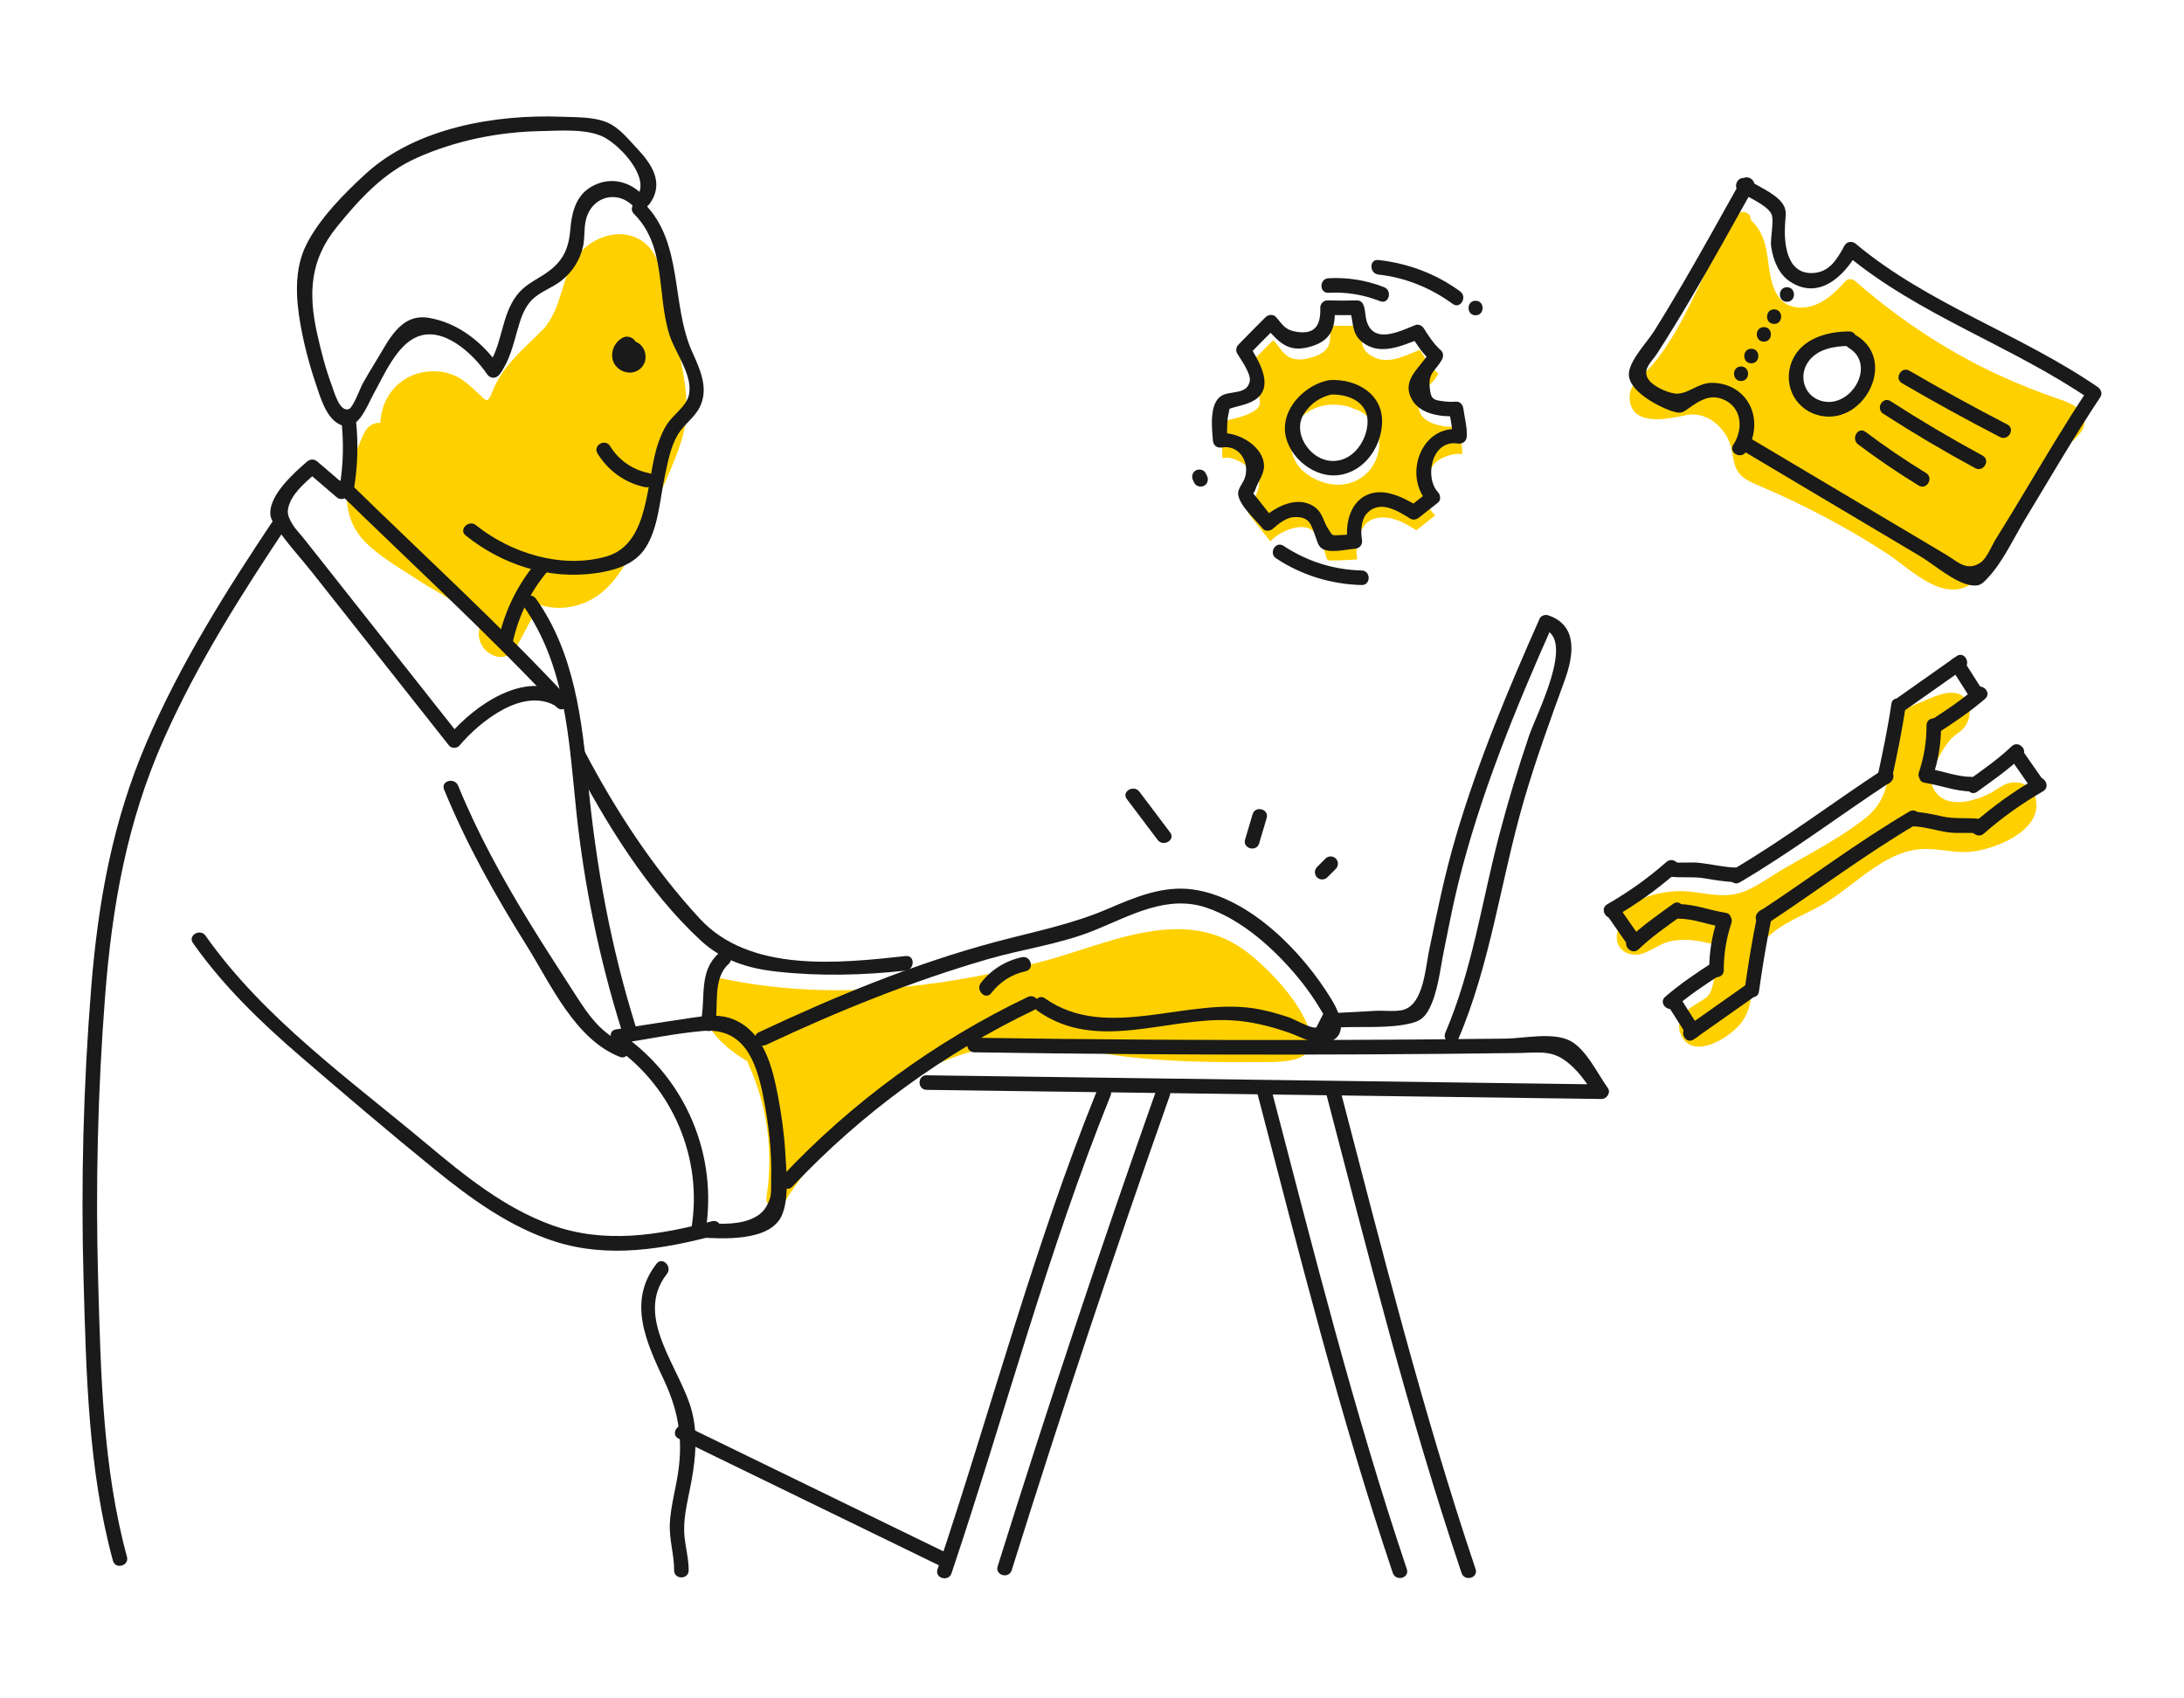 <svg fill="none" height="350" viewBox="0 0 450 350" width="450" xmlns="http://www.w3.org/2000/svg"><path d="m419.517 164.926c-.435-2.507-2.429-3.921-4.904-3.668-1.641.168-2.579 1.067-3.955 1.879-2.973 1.752-9.81 4.121-12.285-.61-1.515-2.895 2.138-8.704 3.705-10.332.932-.968 2.201-1.509 2.94-2.702 1.175-1.895 1.311-4.765-.748-6.135-2.518-1.675-6.27.504-8.644 1.422-3.094 1.199-5.118 2.322-5.737 5.732-1.265 6.979.719 13.242-5.77 18.279-5.075 3.939-11.062 7.045-16.619 10.25-2.705 1.56-5.727 3.897-8.694 4.864-4.188 1.365-7.816-.105-11.922-.247-5.114-.177-9.869 1.564-13.948 4.571-1.352.997-.53 2.951.726 3.109-.201.198-.359.462-.434.812-.533 2.481.985 4.509 3.648 4.597 2.208.073 4.25-1.769 6.246-2.458 3.689-1.275 7.824-.34 11.579.795-.538 2.403-1.077 4.806-1.615 7.208-.786 3.506-1.391 3.142-4.079 4.91-2.087 1.372-3.787 3.306-2.713 5.918 2.355 5.729 10.5.574 12.728-2.68 2.505-3.659 1.572-7.194 2.16-11.313 1.109-7.765 9.274-9.583 15.013-13.113 4.045-2.487 7.531-5.788 11.606-8.227 2.542-1.521 5.195-2.647 8.185-2.815 3.297-.185 6.525.835 9.832.575 4.838-.379 14.826-4.133 13.699-10.621z" fill="#ffd000"/><path d="m429.364 86.119c-.662-2.631-4.028-3.479-6.186-4.246-5.132-1.823-10.152-3.897-15.015-6.358-9.349-4.731-17.991-10.659-25.865-17.564-.567-.497-1.519-.623-2.072 0-2.317 2.612-5.246 5.36-8.964 5.428-5.898.107-6.461-5.823-7.033-10.219-.416-3.199-1.274-5.806-3.547-7.883.248-1.333-1.834-2.318-2.754-.937-4.411 6.627-7.341 14.004-11.051 21.015-1.879 3.551-3.967 6.993-6.593 10.047-1.545 1.797-4.455 3.56-4.502 6.233-.111 6.43 7.763 4.752 11.421 3.954 3.246-.708 6.101.827 8.021 3.48 1.539 2.126 1.517 3.745 2.044 6.078.72 3.193 2.856 3.953 5.716 5.177 8.948 3.83 17.564 8.398 25.734 13.689 4.676 3.028 11.507 10.336 17.488 6.301 2.364-1.594 3.526-4.402 4.691-6.877 1.845-3.921 3.86-7.715 6.34-11.279 2.712-3.898 5.822-7.46 9.246-10.745 1.521-1.456 3.485-2.893 2.881-5.294zm-46.036-8.318c-.006 2.001-.818 3.936-2.699 5.035-2.039 1.191-4.568.856-6.519-.331-1.288-.783-2.58-1.964-3.26-3.332-.71-1.429-1.03-2.956-.613-4.537.398-1.511 1.398-2.752 2.717-3.567 1.914-1.182 4.361-1.265 6.535-1.054.874.003 1.69.224 2.446.662.327.253.654.505.98.758.952.874 1.363 2.173 1.419 3.426.046.998-.382 2.109-1.006 2.94z" fill="#ffd000"/><path d="m269.684 211.996c-1.953-5.571-7.565-11.589-12.046-15.249-13.404-10.95-29.371-2.017-43.887 1.667-21.236 5.389-43.385 7.819-65.002 3.236-.605-.128-1.42-.049-1.837.485-5.268 6.749.983 12.918 6.777 16.398.104.062.207.106.309.146.03.153.075.307.146.464 3.948 8.689 5.249 18.097 3.787 27.53-.315 2.03 2.246 3.384 3.451 1.455 9.286-14.865 24.409-28.509 41.983-32.221 9.651-2.039 19.181.742 28.757 1.863 9.367 1.096 18.811 1.173 28.231 1.112 4.782-.028 11.731-.04 9.331-6.886z" fill="#ffd000"/><path d="m139.222 69.546c-.814-3.694-1.618-7.391-2.441-11.083-.606-2.721-1.155-5.509-3.122-7.614-3.807-4.073-9.963-2.949-13.666.704-4.677 4.615-3.721 11.901-8.354 16.58-3.991 4.03-8.049 7.176-10.195 12.609-1.023 2.589-1.196 1.886-3.133.117-1.206-1.102-2.38-2.273-3.829-3.069-2.566-1.409-5.729-1.636-8.507-.8-4.649 1.399-7.461 5.633-7.601 10.155-1.325-.071-2.63.551-3.387 2.187-3.431 7.415-6.091 16.298.658 22.763 3.205 3.068 7.335 5.308 10.994 7.778 2.317 1.565 12.668 6.647 12.084 10.069-.755 4.432 5.332 7.835 7.766 3.274 1.536-2.879 3.072-5.757 4.608-8.636 2.919 1.036 6.241.884 9.24-.322 5.368-2.158 8.383-7.318 10.72-12.318 3.17-6.783 6.907-13.661 9.247-20.784 2.391-7.279.509-14.383-1.082-21.61z" fill="#ffd000"/><path d="m130.624 44.071c6.732 6.702 4.654 16.648 7.329 24.993 1.192 3.719 5.023 8.48 3.934 12.546-.585 2.182-3.191 3.877-4.436 5.787-.757 1.161-1.295 2.429-1.761 3.727-2.693 7.506-1.562 20.931-10.765 23.552-9.173 2.611-19.645-.664-26.858-6.452-1.492-1.197-3.628.913-2.121 2.121 7.55 6.058 17.103 9.145 26.792 7.779 3.666-.517 7.624-1.619 9.928-4.748 3.01-4.088 3.294-10.645 4.358-15.466.623-2.822 1.144-5.842 2.646-8.353 1.228-2.053 3.392-3.46 4.481-5.602 1.967-3.87.095-7.827-1.528-11.44-4.39-9.777-1.794-22.517-9.877-30.565-1.37-1.364-3.492.757-2.122 2.121z" fill="#1a1a1a"/><path d="m128.204 69.642c-1.454.842-2.264 2.443-2.04 4.106.231 1.719 1.77 2.961 3.47 3.04 1.559.072 3.025-1.015 3.316-2.562.318-1.685-.579-3.439-2.286-3.908-1.008-.277-2.22.343-2.46 1.397-.241 1.056.317 2.164 1.397 2.46-.159-.044-.303-.171-.419-.281.23.219-.073-.154-.116-.219-.051-.14-.06-.157-.027-.053.028.108.029.086.004-.067-.016-.177-.02-.176-.012.004.014-.088.028-.176.041-.263-.058.256.004-.007.062-.104.112-.186.284-.243.443-.362.146-.11-.115-.032.085-.018.436.029-.541-.112.209-.002-.224-.033-.091-.033.058.033-.211-.093-.068-.071.042.043.288.298.042-.036.082.138.017.072.03.401.052.212.025-.214-.153.295.001-.046-.076.167-.089.194-.005.011.148-.323-.089.086.05-.066.182-.199-.35.206.072-.039.906-.524 1.301-1.831.718-2.736-.589-.914-1.767-1.279-2.737-.718z" fill="#1a1a1a"/><path d="m123.113 93.442c2.191 3.576 5.675 6.091 9.792 6.947 1.884.392 2.69-2.5.798-2.893-3.375-.701-6.192-2.618-7.999-5.568-1.007-1.644-3.603-.139-2.591 1.514z" fill="#1a1a1a"/><path d="m133.16 41.026c-2.377-3.069-6.236-4.621-10.002-3.171-4.347 1.674-5.31 5.454-5.672 9.652-.39 4.539-2.019 6.999-5.933 9.403-1.877 1.153-3.669 2.118-5.046 3.905-3.343 4.341-2.918 10.359-6.136 14.799h2.59c-3.404-4.967-8.518-9.099-14.616-10.112-5.895-.98-8.3 4.763-10.959 9.056-.908 1.467-1.787 2.953-2.636 4.455-.506.896-1.965 4.961-2.875 5.288-1.902.684-3.018-3.536-3.487-4.795-1.288-3.456-2.221-7.071-3.025-10.668-1.862-8.332-1.512-15.21 3.988-22.003 4.654-5.748 9.577-11.166 16.424-14.253 8.044-3.627 16.917-5.402 25.717-5.567 3.853-.072 9.613-.572 13.117 1.346 3.395 1.858 9.403 8.311 6.659 12.117-1.131 1.568 1.47 3.068 2.59 1.514 3.108-4.31.401-8.235-2.711-11.52-1.781-1.88-3.571-4.183-6.024-5.23-2.779-1.187-6.416-1.062-9.369-1.179-13.563-.534-29.94 2.229-40.302 11.665-4.444 4.047-9.656 9.313-12.365 14.758-2.51 5.046-2.129 11.058-1.17 16.442.722 4.056 1.79 8.146 3.113 12.046.884 2.607 2.048 6.88 4.675 8.342 3.934 2.189 5.81-3.509 7.215-6.037 2.205-3.966 4.789-10.129 9.036-11.876 5.414-2.228 11.494 3.464 14.413 7.723.673.982 1.91.939 2.59 0 2.009-2.772 2.733-5.844 3.651-9.09.643-2.274 1.378-4.698 3.141-6.383 1.696-1.62 4.098-2.367 5.927-3.814 2.246-1.776 3.809-4.214 4.444-7.007.403-1.769.174-3.609.565-5.372 1.161-5.235 7.052-6.572 10.348-2.317 1.184 1.529 3.293-.608 2.125-2.117z" fill="#1a1a1a"/><path d="m70.301 86.3c.548 4.689.47 9.335-.323 13.993-.322 1.888 2.569 2.7 2.893.798.84-4.928 1.012-9.82.431-14.791-.222-1.895-3.225-1.917-3.001 0z" fill="#1a1a1a"/><path d="m71.482 100.339c-2.029-1.739-4.059-3.478-6.088-5.218-.65-.557-1.467-.565-2.121 0-2.648 2.287-7.426 6.556-7.58 10.38-.053 1.327.498 1.985 1.185 3.043 2.131 3.283 4.948 6.261 7.377 9.334 9.426 11.927 18.852 23.853 28.279 35.78.474.6 1.643.568 2.121 0 4.225-5.017 13.413-12.373 20.185-7.952 1.621 1.059 3.126-1.538 1.514-2.59-8.034-5.245-18.661 2.294-23.82 8.421h2.121c-7.172-9.075-14.344-18.149-21.516-27.224-3.484-4.408-6.967-8.815-10.451-13.223-.792-1.002-1.812-2.012-2.459-3.111-1.087-1.846-1.183-2.656-.494-4.38.962-2.408 3.729-4.687 5.66-6.355-.707 0-1.414 0-2.121 0 2.029 1.739 4.059 3.478 6.088 5.218 1.457 1.248 3.589-.864 2.12-2.123z" fill="#1a1a1a"/><path d="m116.821 143.599c-14.33-15.349-30.005-29.605-44.997-44.309-1.379-1.353-3.503.767-2.121 2.121 14.992 14.704 30.668 28.96 44.997 44.309 1.32 1.415 3.438-.71 2.121-2.121z" fill="#1a1a1a"/><path d="m105.648 132.377c1.2-5.429 3.551-10.326 7.129-14.592 1.233-1.47-.879-3.603-2.121-2.121-3.905 4.655-6.588 9.977-7.901 15.916-.416 1.881 2.476 2.684 2.893.797z" fill="#1a1a1a"/><path d="m107.86 124.909c8.676 12.277 9.339 27.392 10.838 41.841 1.602 15.44 4.72 30.62 9.347 45.437.573 1.837 3.471 1.053 2.893-.798-5.046-16.162-8.073-32.604-9.711-49.44-1.306-13.426-2.775-27.232-10.776-38.555-1.106-1.563-3.708-.066-2.591 1.515z" fill="#1a1a1a"/><path d="m91.498 162.699c4.601 11.248 10.527 21.807 16.968 32.094 4.981 7.954 9.973 19.379 19.258 23.011 1.799.704 2.578-2.196.798-2.893-5.324-2.083-8.191-7.199-11.152-11.768-2.776-4.284-5.542-8.576-8.213-12.926-5.58-9.087-10.723-18.435-14.765-28.316-.722-1.762-3.626-.99-2.894.798z" fill="#1a1a1a"/><path d="m117.832 156.291c6.9 13.166 15.501 27.292 26.506 37.487 4.49 4.159 9.764 5.796 15.761 6.456 8.809.97 17.725.749 26.521-.217 1.898-.208 1.92-3.211 0-3-13.899 1.526-32.147 3.458-42.466-7.735-9.463-10.264-17.266-22.168-23.732-34.506-.896-1.71-3.486-.195-2.59 1.515z" fill="#1a1a1a"/><path d="m147.298 211.394c.871-4.093-.583-9.639 2.835-12.742 1.433-1.301-.694-3.417-2.121-2.121-4.113 3.734-2.575 9.216-3.606 14.066-.401 1.882 2.49 2.687 2.892.797z" fill="#1a1a1a"/><path d="m127.705 215.035c5.656-.869 11.373-2.069 17.075-2.572 8.534-.753 11.043 6.283 12.453 13.359 1.14 5.722 1.846 11.567 1.652 17.41-.037 1.117.107 2.693-.249 3.755-.811 2.42-2.036 3.499-4.117 4.328-3.061 1.219-7.364.88-10.611.685.482.633.964 1.266 1.446 1.899 2.614-15.722-3.987-31.5-17.049-40.644-1.585-1.11-3.086 1.49-1.514 2.59 11.869 8.309 18.047 22.956 15.67 37.256-.165.995.4 1.836 1.446 1.899 4.938.297 14.931.958 17.251-4.692 1.462-3.559.857-8.983.648-12.723-.219-3.904-.768-7.795-1.497-11.634-1.138-5.99-2.899-13.334-9.23-15.896-2.769-1.12-5.618-.744-8.49-.322-5.232.769-10.455 1.606-15.682 2.409-1.901.293-1.094 3.184.798 2.893z" fill="#1a1a1a"/><path d="m163.283 244.519c14.303-15.179 31.172-27.477 49.987-36.472 1.741-.832.221-3.42-1.514-2.59-19.031 9.097-36.129 21.59-50.595 36.941-1.323 1.404.795 3.53 2.122 2.121z" fill="#1a1a1a"/><path d="m157.871 215.319c14.737-6.929 29.99-13.115 45.648-17.65 7.313-2.118 14.915-3.089 22-5.963 7.372-2.991 14.937-7.413 23.092-4.645 7.31 2.481 13.912 8.456 18.765 14.299 1.287 1.549 2.478 3.171 3.582 4.854.586.896 1.146 1.808 1.679 2.737-.471.925-.942 1.849-1.413 2.773-.948.377-4.557-1.708-5.609-2.059-2.042-.682-4.113-1.274-6.228-1.686-14.383-2.801-31.14 6.88-44.079-2.24-1.581-1.115-3.082 1.486-1.514 2.59 12.193 8.594 26.361 1.275 39.721 1.923 4.169.202 8.253 1.226 12.179 2.598 2.362.826 5.484 2.763 8.101 1.898 4.233-1.398 2.173-6.115.613-8.694-5.868-9.703-16.778-21.051-28.548-22.743-6.2-.891-12.036 1.598-17.605 3.987-7.505 3.22-15.121 4.676-22.96 6.763-16.821 4.478-33.212 11.272-48.939 18.666-1.745.822-.224 3.409 1.515 2.592z" fill="#1a1a1a"/><path d="m204.236 204.666c1.815-2.348 4.198-3.886 7.103-4.514 1.886-.408 1.088-3.301-.798-2.893-3.343.723-6.333 2.576-8.427 5.285-1.165 1.509.943 3.648 2.122 2.122z" fill="#1a1a1a"/><path d="m39.762 194.342c6.236 8.862 13.985 16.323 22.168 23.373 9.138 7.872 18.343 15.72 27.709 23.321 7.478 6.069 15.488 11.881 24.766 14.829 10.966 3.485 22.223 1.571 33.086-1.301 1.865-.493 1.074-3.388-.798-2.893-10.951 2.895-22.097 4.729-33.041.776-9.719-3.511-17.941-10.186-25.768-16.74-15.763-13.199-33.586-25.901-45.532-42.879-1.102-1.568-3.704-.07-2.59 1.514z" fill="#1a1a1a"/><path d="m26.161 320.824c-5.013-18.39-5.394-37.877-5.935-56.829-.557-19.504-.083-39.035 1.411-58.49 1.436-18.702 4.505-36.114 12.178-53.343 6.9-15.491 16.015-29.855 25.418-43.922 1.076-1.61-1.522-3.113-2.59-1.514-9.883 14.783-19.431 29.903-26.455 46.29-7.007 16.347-9.978 32.863-11.395 50.506-1.616 20.11-2.143 40.306-1.567 60.472.549 19.216.959 38.978 6.042 57.627.507 1.861 3.402 1.071 2.893-.797z" fill="#1a1a1a"/><path d="m135.292 260.407c-6.074 7.749-2.172 16.138 1.536 24.053 3.251 6.938 4.036 13.04 2.615 20.666-.533 2.861-1.24 5.722-1.418 8.638-.207 3.391.886 6.492.874 9.854-.007 1.931 2.993 1.933 3 0 .01-2.717-.843-5.286-.928-7.997-.112-3.573.921-7.104 1.536-10.597.83-4.714 1.262-9.467.058-14.159-2.281-8.896-12.145-19.416-5.152-28.337 1.179-1.502-.93-3.64-2.121-2.121z" fill="#1a1a1a"/><path d="m139.824 296.474 54.531 26.538c1.729.841 3.252-1.745 1.514-2.59-18.177-8.846-36.354-17.692-54.531-26.538-1.729-.842-3.251 1.744-1.514 2.59z" fill="#1a1a1a"/><path d="m190.916 224.593c46.358.628 92.717 1.257 139.075 1.885 1.058.014 1.976-1.317 1.295-2.257-2.061-2.844-4.499-8.073-7.803-9.752-3.585-1.821-9.429-.479-13.312-.431-12.268.15-24.537.243-36.806.279-24.207.07-48.414-.088-72.618-.457-1.931-.029-1.932 2.971 0 3 21.552.329 43.105.492 64.66.472 10.611-.009 21.222-.062 31.833-.157 5.305-.048 10.611-.106 15.916-.175 3.491-.045 6.232-.606 9.165 1.44 2.799 1.953 4.387 4.551 6.375 7.295.432-.752.863-1.505 1.295-2.257-46.358-.628-92.717-1.257-139.075-1.885-1.931-.026-1.932 2.974 0 3z" fill="#1a1a1a"/><path d="m275.578 211.738c4.83-.262 10.627.295 15.311-.906 1.644-.421 2.57-1.111 3.414-2.604 1.936-3.425 2.42-8.456 3.2-12.292.944-4.638 1.82-9.28 2.956-13.876 4.53-18.335 11.722-35.853 19.372-53.074-.565.23-1.129.46-1.694.689 6.467 2.127-1.592 17.558-3.076 21.928-2.286 6.731-4.332 13.543-6.138 20.418-3.575 13.615-5.53 27.777-11.116 40.784-.754 1.755 1.83 3.285 2.59 1.514 6.775-15.777 8.85-33.129 13.648-49.542 2.433-8.323 5.378-16.434 8.345-24.575 1.838-5.042 2.854-11.345-3.456-13.421-.569-.187-1.438.112-1.694.689-6.496 14.625-12.687 29.429-17.229 44.794-2.321 7.851-3.943 15.8-5.593 23.81-.708 3.435-1.116 10.424-4.906 11.908-1.586.621-4.208.228-5.972.323-2.654.144-5.309.287-7.963.431-1.919.106-1.931 3.106.001 3.002z" fill="#1a1a1a"/><path d="m241.108 171.563c-2.115-2.805-4.229-5.611-6.344-8.416-1.148-1.523-3.754-.029-2.59 1.514 2.115 2.805 4.229 5.611 6.344 8.416 1.147 1.523 3.753.029 2.59-1.514z" fill="#1a1a1a"/><path d="m259.436 173.812c.517-1.742 1.033-3.484 1.55-5.227.55-1.855-2.344-2.647-2.893-.798-.517 1.742-1.033 3.484-1.55 5.227-.55 1.855 2.345 2.647 2.893.798z" fill="#1a1a1a"/><path d="m273.482 180.804c.586-.586 1.171-1.171 1.757-1.757.573-.573.573-1.548 0-2.121-.575-.575-1.547-.575-2.121 0-.586.586-1.171 1.171-1.757 1.757-.573.573-.573 1.548 0 2.121.575.575 1.547.575 2.121 0z" fill="#1a1a1a"/><path d="m225.944 224.951c-12.967 32.122-21.777 65.665-32.78 98.466-.615 1.835 2.281 2.621 2.893.798 11.003-32.801 19.813-66.344 32.78-98.466.722-1.79-2.178-2.568-2.893-.798z" fill="#1a1a1a"/><path d="m238.147 224.95c-11.459 32.414-22.324 65.034-32.587 97.847-.578 1.847 2.318 2.637 2.893.798 10.263-32.813 21.128-65.433 32.587-97.847.645-1.824-2.253-2.608-2.893-.798z" fill="#1a1a1a"/><path d="m273.174 225.073c8.667 33.208 17.025 66.533 27.97 99.084.612 1.82 3.511 1.04 2.893-.798-10.945-32.552-19.303-65.876-27.97-99.084-.488-1.866-3.382-1.075-2.893.798z" fill="#1a1a1a"/><path d="m259.007 225.073c8.671 33.207 17.029 66.531 27.97 99.084.612 1.821 3.51 1.04 2.893-.798-10.941-32.553-19.299-65.877-27.97-99.084-.487-1.866-3.382-1.075-2.893.798z" fill="#1a1a1a"/><path d="m300.53 87.961c-1.87.159-7.785-.175-8.199-3.851s3.054-4.686 4.015-7.147c-1.83-1.454-2.509-2.886-3.769-4.854-2.318.768-6.065 3.108-9.373 1.546s-2.356-3.483-2.724-5.278l-.428-1.281c-2.003.073-4.01.07-6.013-.008.053 3.078.666 5.406-4.235 6.693s-5.611-1.845-7.447-3.697c-1.3 1.263-5.638 5.699-5.638 5.699s3.404 5.519 2.792 7.67c-.613 2.151-6.941 3.141-7.106 3.292-.192.175-.815 5.385-.494 7.711 2.211-.822 6.15 2.012 7.293 4.075 1.143 2.063-2.214 6.317-2.095 6.943.072.38 3.279 4.391 4.636 6.086 1.611-1.773 5.121-3.407 7.445-2.829s3.363 3.346 3.955 5.666c.094.367.174.773.467 1.012.307.251 4.426-.024 6.068-.14-.507-1.827-.045-7.243 3.386-8.346s6.82 1.175 8.779 2.343c1.297-1.025 2.594-2.049 3.892-3.074-1.297-1.056-1.873-2.802-1.892-4.474-.019-1.673-.016-1.701.448-3.308.387-1.34.464-1.909 1.362-2.977s4.265-2.31 5.56-1.792c.311-1.249-.612-4.395-.685-5.68zm-20.278 10.639c-3.604 2.296-8.279 1.291-11.442-1.255-2.967-2.387-3.784-6.87-1.673-10.083 2.372-3.609 6.873-4.573 10.853-3.412.335.098.645.232.935.389.608.172 1.203.416 1.773.768 1.618.999 2.845 2.683 3.273 4.539.803 3.476-.713 7.14-3.719 9.054z" fill="#ffd000"/><g fill="#1a1a1a"><path d="m274.086 81.318c3.905-.178 8.047 1.638 7.673 6.13-.344 4.13-3.769 8.332-8.292 7.427-3.969-.794-7.095-5.858-4.852-9.508 1.322-2.151 3.465-3.621 5.869-4.103 1.891-.379 1.091-3.271-.798-2.893-4.483.899-9.016 5.164-8.948 10.001.071 5.091 5.311 9.786 10.294 9.597 5.528-.21 9.388-5.287 9.727-10.522.395-6.097-5.04-9.386-10.673-9.13-1.922.088-1.933 3.089 0 3.001z"/><path d="m279.549 61.91c-2.007.054-4.005.051-6.013-.008-.793-.023-1.524.706-1.5 1.5.098 3.23-.771 5.693-5.004 4.954-2.326-.406-2.7-1.406-4.117-3.019-.538-.612-1.573-.54-2.121 0-1.904 1.875-3.769 3.79-5.638 5.699-.46.47-.581 1.245-.235 1.818.757 1.253 2.879 4.177 2.586 5.688-.561 2.89-3.981 1.903-5.815 3.008-2.577 1.554-1.992 6.611-1.784 9.22.083 1.047.887 1.61 1.899 1.446 3.942-.637 5.935 3.757 4.477 6.768-.384.793-1.246 1.838-1.178 2.804.167 2.335 3.707 5.437 5.075 7.147.522.653 1.576.497 2.121 0 1.021-.93 2.74-2.26 4.178-2.361 3.561-.248 3.679 1.782 4.547 3.943.346.863.496 1.944 1.325 2.501 1.615 1.086 5.041.187 6.825.065 1.029-.071 1.633-.898 1.446-1.899-.288-1.542-.174-4.015.895-5.246 2.757-3.176 6.619-.535 9.067.937.625.376 1.291.181 1.818-.235 1.297-1.025 2.594-2.049 3.892-3.074.654-.516.498-1.582 0-2.121-2.862-3.099-1.304-10.851 4.018-10.044.994.151 1.838-.388 1.899-1.446.113-1.947-.429-3.761-.686-5.681-.104-.773-.603-1.543-1.5-1.5-.745.036-1.496.049-2.239-.038-2.432-.284-2.989-.32-3.218-3.035-.254-3.016 1.263-3.25 2.568-5.669.303-.562.268-1.366-.235-1.818-1.486-1.335-2.487-2.873-3.534-4.551-.325-.52-1.07-.927-1.694-.689-2.89 1.101-8.482 4.122-10.045-.669-.339-1.041-.273-2.215-.635-3.297-.609-1.822-3.507-1.041-2.893.798.814 2.436.3 4.868 2.517 6.647 3.662 2.939 8.082.851 11.854-.586-.565-.23-1.129-.46-1.694-.689 1.199 1.921 2.308 3.635 4.003 5.158-.078-.606-.156-1.212-.235-1.818-1.752 3.25-6.083 5.684-3.537 9.968 1.731 2.911 5.949 3.436 9.016 3.288-.5-.5-1-1-1.5-1.5.253 1.883.796 3.782.686 5.681.633-.482 1.266-.964 1.899-1.446-8.283-1.256-12.095 9.473-6.937 15.058 0-.707 0-1.414 0-2.121-1.297 1.025-2.594 2.049-3.892 3.074.606-.078 1.212-.156 1.818-.235-3.324-2-7.887-4.313-11.539-1.656-2.774 2.018-3.419 6.197-2.83 9.353.482-.633.964-1.266 1.446-1.899-.993.068-1.987.139-2.981.183-1.951.085-1.543.173-2.445-1.139-1.147-1.669-1.172-3.566-3.097-4.801-3.446-2.21-7.82.068-10.474 2.487h2.121c-1.097-1.371-2.178-2.754-3.261-4.137-1.247-1.593-.776-.568-.396-1.752.595-1.855 2.077-3.404 1.754-5.519-.591-3.867-5.833-6.658-9.391-6.083.633.482 1.266.964 1.899 1.446-.124-1.556-.088-3.107.054-4.662.046-.508.832-3.054-.088-2.014-.549.621-.137.355.376.17 1.977-.715 4.357-.88 5.989-2.375 3.081-2.824-.029-7.738-1.728-10.548-.078.606-.156 1.212-.235 1.818 1.869-1.91 3.734-3.824 5.638-5.699-.707 0-1.414 0-2.121 0 2.917 3.318 4.842 5.401 9.625 3.849 4.044-1.313 4.736-3.982 4.617-7.905-.5.5-1 1-1.5 1.5 2.007.059 4.005.062 6.013.008 1.931-.052 1.939-3.052.004-3z"/><path d="m273.723 60.338c3.7-.196 7.211.383 10.657 1.735 1.798.705 2.578-2.195.798-2.893-3.677-1.443-7.512-2.052-11.455-1.842-1.921.102-1.933 3.103 0 3z"/><path d="m284.006 56.579c5.632.64 10.763 2.73 15.336 6.061 1.563 1.138 3.061-1.464 1.514-2.59-5.027-3.661-10.682-5.77-16.85-6.47-1.915-.219-1.899 2.783 0 2.999z"/><path d="m304.034 64.975c1.93 0 1.934-3 0-3-1.93 0-1.933 3 0 3z"/><path d="m248.681 98.024c-.088-.176-.176-.351-.263-.527-.362-.724-1.386-.928-2.052-.538-.738.431-.902 1.325-.538 2.052.088.176.176.351.263.527.362.724 1.386.928 2.052.538.737-.431.902-1.325.538-2.052z"/><path d="m262.94 115.073c5.307 3.484 11.273 5.321 17.616 5.488 1.931.051 1.93-2.949 0-3-5.854-.154-11.207-1.864-16.102-5.078-1.618-1.064-3.123 1.533-1.514 2.59z"/><path d="m358.684 37.278c-3.875 6.919-7.708 13.862-11.699 20.716-2.002 3.439-4.045 6.854-6.155 10.228-1.419 2.269-4.849 5.765-5.192 8.54-.468 3.786 6.462 7.291 9.275 8.091 1.527.435 1.875.102 3.143-.794 2.02-1.427 4.12-2.808 6.723-1.86 4.212 1.534 4.482 6.27 2.366 9.431-1.077 1.609 1.521 3.112 2.59 1.514 2.521-3.766 2.422-9.158-1.255-12.244-1.614-1.355-3.734-2.041-5.834-2.008-2.697.043-4.519 2.078-6.964 2.228-1.56.096-4.73-1.349-5.788-2.619-1.849-2.22.357-3.798 1.576-5.691 2.313-3.591 4.535-7.238 6.706-10.916 4.5-7.623 8.772-15.378 13.098-23.1.945-1.689-1.646-3.203-2.59-1.516z"/><path d="m358.399 39.515c1.66 1.066 5.773 2.791 6.589 4.582.624 1.369-.303 5.046-.043 6.763.417 2.753 1.512 5.64 3.943 7.21 5.907 3.817 11.043-1.145 13.778-5.956.956-1.681-1.635-3.194-2.59-1.514-1.551 2.728-3.053 5.576-6.698 5.672-5.376.142-5.819-6.33-5.575-10.169.124-1.943.44-2.951-.718-4.405-1.572-1.974-5.095-3.44-7.171-4.773-1.63-1.047-3.136 1.549-1.515 2.59z"/><path d="m358.397 92.474c8.049 4.791 16.101 9.578 24.152 14.365 4.331 2.575 8.663 5.15 12.994 7.726 2.963 1.763 7.066 5.445 10.484 6.022 1.835.31 2.362-.215 3.635-1.586 3.078-3.316 5.296-8.202 7.638-12.065 5.099-8.411 10.019-16.925 15.47-25.116.472-.71.098-1.615-.538-2.052-15.926-10.95-34.869-17.015-49.802-29.471-1.473-1.228-3.606.883-2.121 2.121 15.153 12.639 34.259 18.835 50.41 29.94-.179-.684-.359-1.368-.538-2.052-4.573 6.87-8.779 13.962-13.018 21.04-1.956 3.265-3.919 6.525-5.945 9.748-.774 1.231-1.842 3.946-3.09 4.806-2.864 1.975-4.762-.172-7.069-1.545-13.715-8.159-27.434-16.309-41.147-24.471-1.664-.991-3.174 1.602-1.515 2.59z"/><path d="m381.013 68.299c-4.64-.006-10.014 1.555-11.858 6.297-1.723 4.43.441 9.329 4.995 10.824 9.475 3.111 17.19-11.029 8.259-16.342-1.663-.989-3.174 1.603-1.514 2.59 6.063 3.606.111 13.199-6.112 10.778-3.186-1.239-4.134-5.072-2.24-7.84 1.846-2.696 5.435-3.313 8.47-3.309 1.931.004 1.934-2.996 0-2.998z"/><path d="m365.544 66.755c1.93 0 1.934-3 0-3-1.93 0-1.933 3 0 3z"/><path d="m363.431 70.407c1.93 0 1.934-3 0-3-1.93 0-1.933 3 0 3z"/><path d="m360.848 74.871c1.93 0 1.934-3 0-3-1.93 0-1.933 3 0 3z"/><path d="m358.735 78.522c1.93 0 1.934-3 0-3-1.93 0-1.934 3 0 3z"/><path d="m368.186 62.19c1.93 0 1.934-3 0-3-1.93 0-1.934 3 0 3z"/><path d="m391.908 78.982c6.633 3.868 13.357 7.562 20.179 11.085 1.713.884 3.232-1.703 1.514-2.59-6.822-3.523-13.547-7.217-20.179-11.085-1.671-.975-3.183 1.617-1.514 2.59z"/><path d="m388.025 85.255c6.177 3.985 12.496 7.725 18.962 11.223 1.698.919 3.215-1.671 1.514-2.59-6.466-3.498-12.785-7.238-18.962-11.223-1.627-1.05-3.133 1.546-1.514 2.59z"/><path d="m382.853 91.58c4.027 3.025 8.186 5.852 12.481 8.483 1.651 1.011 3.16-1.582 1.514-2.59-4.295-2.631-8.454-5.458-12.481-8.483-1.544-1.16-3.041 1.444-1.514 2.59z"/><path d="m331.102 188.585c1.334 1.928 2.691 3.841 4.019 5.773 1.086 1.581 3.688.083 2.59-1.514-1.328-1.933-2.685-3.845-4.019-5.773-1.091-1.577-3.693-.079-2.59 1.514z"/><path d="m343.578 207.082c1.316 2.073 2.633 4.146 3.949 6.219 1.032 1.625 3.629.122 2.59-1.514-1.316-2.073-2.633-4.146-3.949-6.219-1.032-1.626-3.63-.123-2.59 1.514z"/><path d="m352.756 198.424c-3.331 2.145-6.671 4.407-9.668 7.006-1.461 1.267.668 3.381 2.121 2.121 2.803-2.431 5.945-4.531 9.061-6.537 1.618-1.041.115-3.639-1.514-2.59z"/><path d="m344.75 186.253c-3.157 2.281-6.424 4.552-9.243 7.25-1.398 1.338.726 3.457 2.121 2.121 2.639-2.525 5.682-4.647 8.636-6.781 1.551-1.12.055-3.724-1.514-2.59z"/><path d="m355.565 188.104c-3.261-.502-6.271-1.754-9.611-1.779-1.931-.014-1.933 2.986 0 3 3.051.023 5.827 1.212 8.813 1.672 1.889.29 2.703-2.6.798-2.893z"/><path d="m355.174 199.926c-.013-3.329.513-6.525 1.571-9.68.615-1.835-2.281-2.622-2.893-.798-1.14 3.398-1.692 6.894-1.678 10.477.007 1.931 3.007 1.935 3 .001z"/><path d="m360.038 202.744c-4.192 2.956-8.385 5.912-12.577 8.867-1.566 1.104-.069 3.706 1.514 2.59 4.192-2.956 8.385-5.912 12.577-8.867 1.565-1.104.068-3.706-1.514-2.59z"/><path d="m343.363 177.631c-3.775 3.32-7.841 6.213-12.198 8.719-1.673.962-.164 3.556 1.514 2.59 4.576-2.632 8.842-5.703 12.806-9.188 1.452-1.277-.677-3.392-2.122-2.121z"/><path d="m362.418 204.371c.706-5.048 1.53-10.072 2.572-15.063.393-1.884-2.498-2.689-2.893-.798-1.041 4.99-1.866 10.015-2.572 15.063-.264 1.889 2.626 2.705 2.893.798z"/><path d="m357.849 178.788c-2.579-.036-5-.67-7.541-.958-1.977-.223-3.955.069-5.935-.148-1.916-.21-1.901 2.791 0 3 2.253.247 4.477-.064 6.725.302 2.264.368 4.449.772 6.751.804 1.932.027 1.932-2.973 0-3z"/><path d="m421.019 160.832c-1.334-1.928-2.691-3.841-4.019-5.773-1.086-1.581-3.688-.083-2.59 1.514 1.328 1.933 2.685 3.845 4.019 5.773 1.091 1.577 3.693.078 2.59-1.514z"/><path d="m408.543 142.335c-1.316-2.073-2.633-4.146-3.949-6.219-1.032-1.625-3.629-.122-2.59 1.514 1.316 2.073 2.633 4.146 3.949 6.219 1.032 1.626 3.629.122 2.59-1.514z"/><path d="m399.365 150.993c3.331-2.145 6.671-4.407 9.668-7.006 1.461-1.267-.668-3.381-2.121-2.121-2.803 2.431-5.945 4.531-9.061 6.537-1.618 1.041-.115 3.639 1.514 2.59z"/><path d="m407.371 163.165c3.157-2.281 6.424-4.552 9.243-7.25 1.398-1.337-.726-3.457-2.121-2.121-2.639 2.525-5.682 4.647-8.636 6.781-1.551 1.12-.055 3.723 1.514 2.59z"/><path d="m396.556 161.313c3.261.502 6.271 1.754 9.611 1.779 1.931.014 1.933-2.986 0-3-3.051-.023-5.827-1.212-8.813-1.672-1.889-.291-2.703 2.599-.798 2.893z"/><path d="m396.947 149.49c.013 3.329-.513 6.526-1.571 9.681-.615 1.835 2.281 2.621 2.893.797 1.14-3.398 1.692-6.894 1.678-10.477-.007-1.931-3.007-1.934-3-.001z"/><path d="m392.083 146.674c4.192-2.956 8.385-5.912 12.577-8.867 1.566-1.104.069-3.706-1.514-2.59-4.192 2.956-8.385 5.912-12.577 8.867-1.565 1.103-.068 3.706 1.514 2.59z"/><path d="m408.758 171.788c3.775-3.32 7.841-6.213 12.198-8.719 1.673-.962.164-3.556-1.514-2.59-4.576 2.632-8.842 5.703-12.806 9.188-1.452 1.277.677 3.392 2.122 2.121z"/><path d="m358.481 181.831c10.683-6.277 20.621-13.826 30.971-20.627 1.607-1.056.106-3.655-1.514-2.59-10.35 6.801-20.288 14.35-30.971 20.627-1.663.977-.156 3.571 1.514 2.59z"/><path d="m389.703 145.045c-.709 4.947-1.754 9.825-2.795 14.71-.401 1.883 2.49 2.688 2.893.798 1.041-4.885 2.086-9.763 2.795-14.71.271-1.888-2.62-2.704-2.893-.798z"/><path d="m394.048 170.278c2.466.07 4.76.857 7.179 1.221 2.169.326 4.344.01 6.52.237 1.918.2 1.904-2.802 0-3-2.548-.266-5.016.072-7.547-.49-2.045-.454-4.051-.908-6.152-.968-1.931-.055-1.93 2.945 0 3z"/><path d="m393.416 167.234c-10.683 6.277-20.621 13.826-30.971 20.627-1.607 1.056-.106 3.655 1.514 2.59 10.35-6.801 20.288-14.35 30.971-20.627 1.664-.977.156-3.571-1.514-2.59z"/></g></svg>